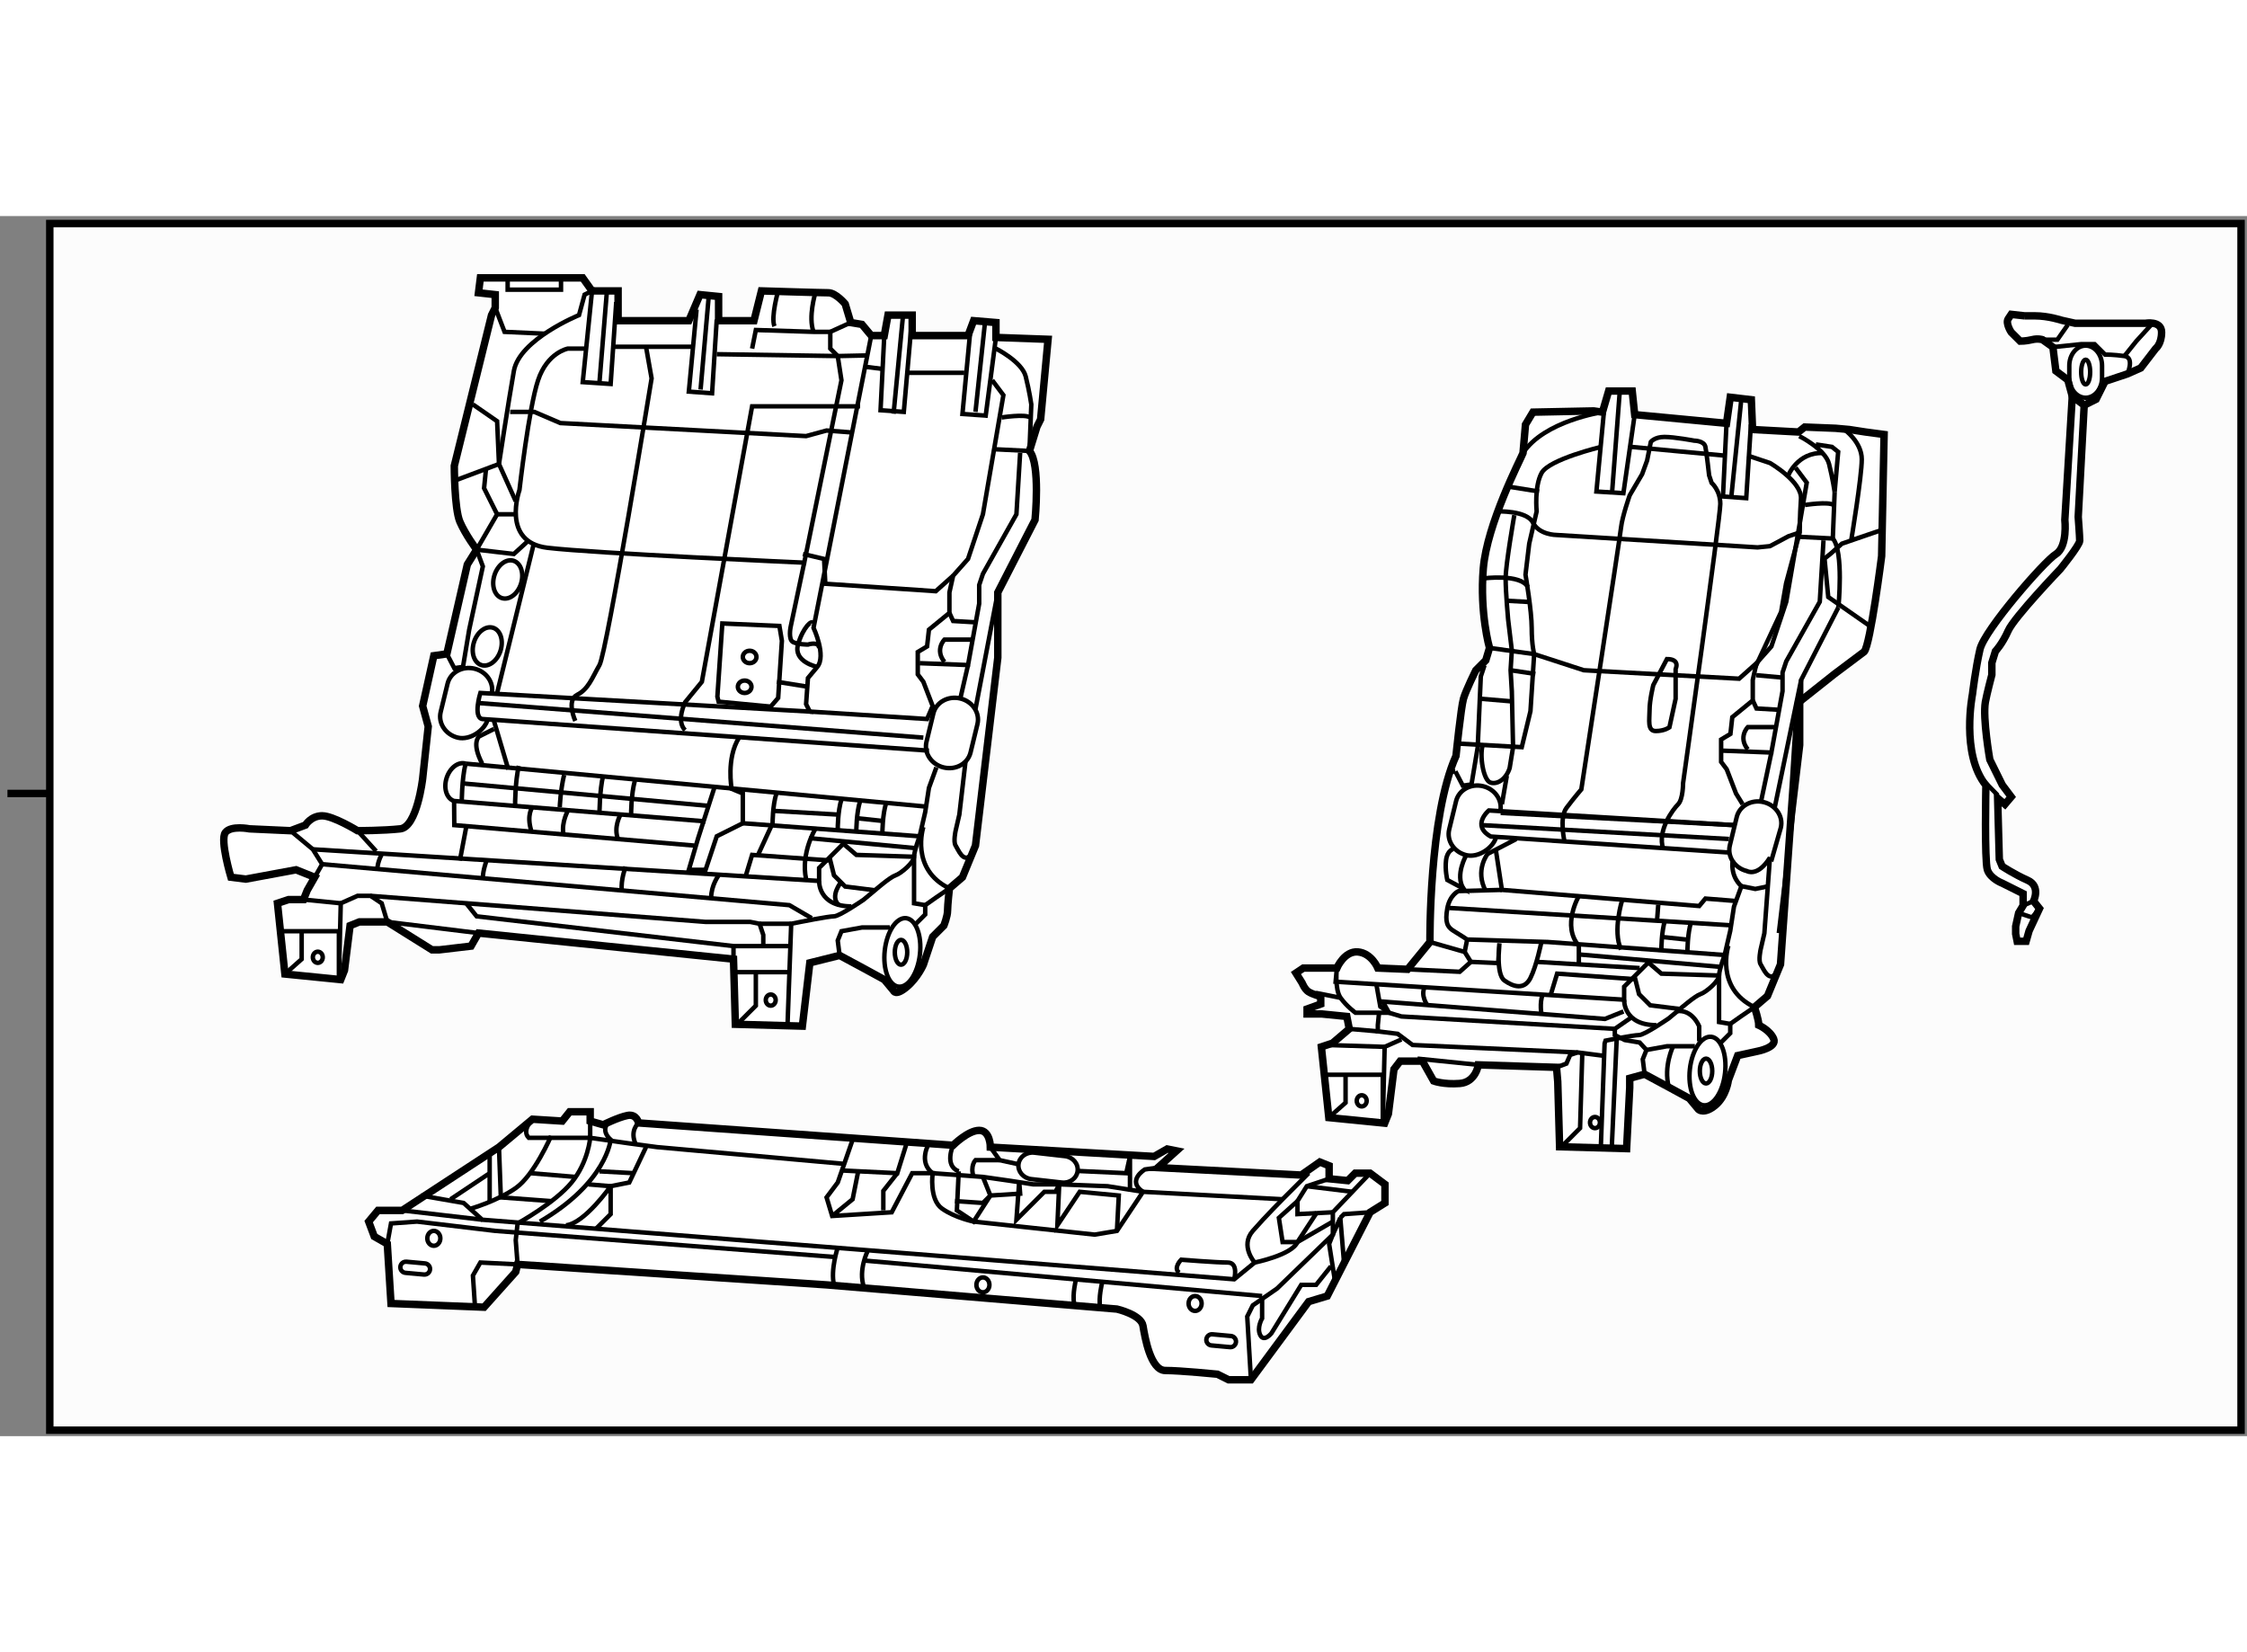 <?xml version="1.0" encoding="utf-8"?>
<!-- Generator: Adobe Illustrator 15.1.0, SVG Export Plug-In . SVG Version: 6.00 Build 0)  -->
<!DOCTYPE svg PUBLIC "-//W3C//DTD SVG 1.1//EN" "http://www.w3.org/Graphics/SVG/1.1/DTD/svg11.dtd">
<svg version="1.1" xmlns="http://www.w3.org/2000/svg" xmlns:xlink="http://www.w3.org/1999/xlink" x="0px" y="0px" width="244.8px"
	 height="180px" viewBox="77.293 43.879 150.9 81.935" enable-background="new 0 0 244.8 180" xml:space="preserve">
	
<rect x="77.293" y="43.879" width="150.9" height="81.935" fill="#808080" stroke="none"/>
	
<g><rect x="80.637" y="44.379" fill="#FCFCFC" stroke="#000000" stroke-width="0.5" width="147.156" height="81.035"></rect><line fill="none" stroke="#000000" stroke-width="0.5" x1="77.793" y1="82.655" x2="80.637" y2="82.655"></line></g><g><path fill="#FFFFFF" stroke="#000000" stroke-width="0.5" d="M123.552,50.905h-4.75v-2h-1.75l-0.625-0.875h-6.875l-0.125,1
			l1.125,0.125v0.875l-0.25,0.5l-2.5,10.125c0,0,0,2.875,0.375,3.75s1.125,1.875,1.125,1.875l-0.625,1l-1.375,6l-0.875,0.125
			l-0.75,3.375l0.375,1.375l-0.375,3.5c0,0-0.375,3.25-1.5,3.375s-2.875,0.125-2.875,0.125s-1.625-1-2.375-1
			s-1.125,0.625-1.125,0.625l-1,0.375l-2.75-0.125c0,0-1.25-0.25-1.625,0.25s0.375,3,0.375,3l1,0.125l3.375-0.625l1.25,0.5
			l-0.5,0.875l-0.25,0.625h-1l-0.75,0.25l0.5,4.75l3.75,0.375l0.25-0.625l0.375-3l0.625-0.25h1.875l3,1.875h0.5l2.125-0.25
			l0.5-0.875l17.125,1.75l0.125,4.375l4.5,0.125l0.5-4.25l2-0.5l1.625,0.875l1.375,0.75l0.625,0.75c0,0,0.125,0.375,0.875-0.25
			s1.125-1.5,1.125-1.5l0.625-1.875l0.75-0.75c0,0,0.25-0.625,0.25-1s0.125-1.5,0.125-1.5l0.875-0.75l0.875-2.125l1.5-12.625v-4.375
			l2.5-4.875c0,0,0.375-3.75-0.375-4.625l0.5-1.625l0.25-0.5l0.5-5.375l-3.5-0.125v-1l-1.5-0.125l-0.375,1h-3.75V50.53h-1.625
			l-0.25,1.375h-0.875l-0.625-0.75l-0.75-0.125l-0.375-1.25c0,0-0.625-0.75-1.125-0.75s-4.5-0.125-4.5-0.125l-0.5,2h-2.375V49.28
			l-1.25-0.125L123.552,50.905z"></path><path fill="none" stroke="#000000" stroke-width="0.3" d="M118.677,49.655l-0.375,5.5l-1.875-0.125l0.625-6.125l-0.5,0.25
			l-0.375,1.375c0,0-4,1.625-4.375,3.75s-1,6.25-1,6.25l1.125,2.5"></path><polyline fill="none" stroke="#000000" stroke-width="0.3" points="124.072,50.155 123.552,55.668 125.114,55.78 125.427,50.83 		
			"></polyline><polyline fill="none" stroke="#000000" stroke-width="0.3" points="136.677,51.905 136.427,56.918 137.989,57.03 138.469,51.572 
					"></polyline><polyline fill="none" stroke="#000000" stroke-width="0.3" points="142.447,51.655 141.927,57.168 143.489,57.28 144.177,52.03 		
			"></polyline><path fill="none" stroke="#000000" stroke-width="0.3" d="M116.552,52.78h-1.125c0,0-1.375,0.25-2,2.125s-1.25,7.375-1.25,7.375
			s-1.25,3.5,1.875,3.875s17.25,1,17.25,1l2.5-12.25l-0.25-1.625l-0.5-0.5v-0.625v-0.5l1.375-0.625"></path><polyline fill="none" stroke="#000000" stroke-width="0.3" points="107.802,61.655 110.802,60.53 110.677,57.655 109.052,56.53 		
			"></polyline><polyline fill="none" stroke="#000000" stroke-width="0.3" points="109.927,60.905 109.802,62.155 110.677,63.905 109.302,66.28 
			111.802,66.572 112.802,65.655 		"></polyline><line fill="none" stroke="#000000" stroke-width="0.3" x1="118.427" y1="52.655" x2="123.802" y2="52.655"></line><polyline fill="none" stroke="#000000" stroke-width="0.3" points="125.427,53.155 133.552,53.28 135.469,53.239 		"></polyline><polyline fill="none" stroke="#000000" stroke-width="0.3" points="133.052,51.655 131.927,51.655 128.052,51.53 127.802,52.78 		
			"></polyline><path fill="none" stroke="#000000" stroke-width="0.3" d="M132.052,49.03c0,0-0.5,1.625-0.125,2.625"></path><path fill="none" stroke="#000000" stroke-width="0.3" d="M129.552,48.905c0,0-0.5,1.75-0.25,2.375"></path><path fill="none" stroke="#000000" stroke-width="0.3" d="M135.802,51.905l-3.875,19.625c0,0,0.875,1.875,0.25,2.625
			s-0.625,0.75-0.625,0.75l-0.125,1.75l0.25,0.5l-22.125-1.25c0,0-0.5,1.625,0.125,1.75l30,2.125"></path><polyline fill="none" stroke="#000000" stroke-width="0.3" points="131.677,77.155 139.552,77.655 139.927,76.78 139.302,75.155 
			138.927,74.655 138.927,73.155 139.552,72.78 139.677,71.655 141.052,70.53 141.052,69.155 141.302,68.03 142.302,66.905 
			143.302,63.905 144.677,55.905 143.927,54.905 		"></polyline><line fill="none" stroke="#000000" stroke-width="0.3" x1="138.302" y1="54.405" x2="142.052" y2="54.405"></line><path fill="none" stroke="#000000" stroke-width="0.3" d="M144.177,52.78c0,0,1.75,0.875,2,1.875s0.375,1.875,0.375,1.875
			l-0.125,3.125l-2.5-0.125"></path><polyline fill="none" stroke="#000000" stroke-width="0.3" points="111.552,57.03 113.177,57.03 114.927,57.78 131.427,58.655 
			132.802,58.28 134.427,58.405 		"></polyline><path fill="none" stroke="#000000" stroke-width="0.3" d="M115.927,77.78c0,0-0.625-1.375,0.125-1.75s1-1.125,1.5-2
			s3.5-19.25,3.5-19.25l-0.375-2.125"></path><line fill="none" stroke="#000000" stroke-width="0.3" x1="110.677" y1="75.905" x2="113.135" y2="65.905"></line><path fill="none" stroke="#000000" stroke-width="0.3" d="M135.052,56.655h-7.25l-3.375,18.5l-1.125,1.375c0,0-0.625,1.25,0,1.875
			"></path><line fill="none" stroke="#000000" stroke-width="0.3" x1="144.302" y1="69.155" x2="142.802" y2="76.989"></line><path fill="none" stroke="#000000" stroke-width="0.3" d="M142.471,79.904c-0.184,0.752-0.994,1.201-1.811,1.002l0,0
			c-0.818-0.199-1.331-0.97-1.148-1.722l0.463-1.906c0.184-0.752,0.994-1.201,1.811-1.002l0,0c0.818,0.199,1.332,0.969,1.148,1.722
			L142.471,79.904z"></path><path fill="none" stroke="#000000" stroke-width="0.3" d="M110.052,77.655c-0.183,0.752-1.2,1.449-2.017,1.25l0,0
			c-0.817-0.199-1.331-0.97-1.148-1.722l0.464-1.906c0.183-0.752,0.994-1.201,1.811-1.002l0,0c0.817,0.199,1.331,0.969,1.148,1.722"></path><path fill="none" stroke="#000000" stroke-width="0.3" d="M140.177,80.905l-0.5,1.375l-0.25,1.625l-0.375,1.625
			c0,0-0.375,1-0.375,1.375s-0.875,1.125-1.25,1.25s-1.375,1-1.375,1l-0.75,0.625c0,0-1.625,1.125-2,1.125s-2.25,0.375-2.25,0.375
			l-0.625,0.125l-0.25,6.875"></path><polyline fill="none" stroke="#000000" stroke-width="0.3" points="98.427,88.28 98.927,87.405 98.302,86.405 96.802,85.155 		"></polyline><ellipse transform="matrix(0.955 0.296 -0.296 0.955 26.458 -29.3)" fill="none" stroke="#000000" stroke-width="0.3" cx="110.052" cy="72.78" rx="0.937" ry="1.313"></ellipse><ellipse transform="matrix(0.955 0.296 -0.296 0.955 25.188 -29.908)" fill="none" stroke="#000000" stroke-width="0.3" cx="111.427" cy="68.28" rx="0.937" ry="1.313"></ellipse><path fill="none" stroke="#000000" stroke-width="0.3" d="M108.565,80.651c-0.495-0.153-1.069,0.284-1.284,0.977
			c-0.215,0.692,0.013,1.378,0.507,1.531l16.889,1.371"></path><line fill="none" stroke="#000000" stroke-width="0.3" x1="108.565" y1="80.651" x2="139.427" y2="83.53"></line><polyline fill="none" stroke="#000000" stroke-width="0.3" points="110.552,50.03 111.177,51.655 113.927,51.78 		"></polyline><polyline fill="none" stroke="#000000" stroke-width="0.3" points="98.302,86.405 132.302,88.53 132.302,87.655 133.927,86.03 
			134.802,86.78 138.677,86.905 138.677,89.155 138.677,90.03 139.427,90.155 139.427,90.78 138.719,91.488 		"></polyline><ellipse transform="matrix(0.994 0.11 -0.11 0.994 11.122 -14.619)" fill="none" stroke="#000000" stroke-width="0.3" cx="137.864" cy="93.343" rx="1.188" ry="2.313"></ellipse><polyline fill="none" stroke="#000000" stroke-width="0.3" points="133.677,93.53 133.552,92.53 133.802,91.905 135.177,91.655 
			137.052,91.655 		"></polyline><line fill="none" stroke="#000000" stroke-width="0.3" x1="126.552" y1="94.655" x2="130.302" y2="94.655"></line><polyline fill="none" stroke="#000000" stroke-width="0.3" points="96.177,91.905 100.052,91.905 100.052,95.155 100.177,90.03 
			101.302,89.53 102.177,89.53 102.927,90.03 103.302,91.28 109.427,92.03 		"></polyline><polyline fill="none" stroke="#000000" stroke-width="0.3" points="126.552,93.78 126.552,92.905 130.302,92.905 		"></polyline><path fill="none" stroke="#000000" stroke-width="0.3" d="M125.302,82.155l-1.125,3.5l-0.625,2.125h1.125l0.75-2.25l1.75-0.875v-2
			l-0.75-0.313c0,0-0.375-2.063,0.5-3.438"></path><line fill="none" stroke="#000000" stroke-width="0.3" x1="110.427" y1="77.655" x2="111.427" y2="81.03"></line><line fill="none" stroke="#000000" stroke-width="0.3" x1="127.177" y1="84.655" x2="139.052" y2="85.53"></line><polyline fill="none" stroke="#000000" stroke-width="0.3" points="107.788,83.159 107.802,84.78 123.927,86.155 		"></polyline><path fill="none" stroke="#000000" stroke-width="0.3" d="M132.052,85.03c0,0-1,1.625-0.625,3.375"></path><polyline fill="none" stroke="#000000" stroke-width="0.3" points="139.052,73.905 142.302,74.03 143.052,69.905 143.052,68.655 
			143.302,67.905 145.552,63.905 145.802,59.78 		"></polyline><polyline fill="none" stroke="#000000" stroke-width="0.3" points="136.052,89.155 134.052,88.905 133.302,88.155 133.052,87.155 
			127.802,86.78 127.385,88.155 		"></polyline><polyline fill="none" stroke="#000000" stroke-width="0.3" points="131.802,91.03 130.302,90.155 98.927,87.405 		"></polyline><polyline fill="none" stroke="#000000" stroke-width="0.3" points="102.177,89.53 124.677,91.28 125.802,91.28 126.927,91.28 
			127.677,91.28 128.302,91.405 128.552,92.155 128.552,92.905 		"></polyline><line fill="none" stroke="#000000" stroke-width="0.3" x1="97.677" y1="89.78" x2="100.177" y2="90.03"></line><polyline fill="none" stroke="#000000" stroke-width="0.3" points="126.885,98.072 128.052,96.905 128.052,94.572 		"></polyline><polyline fill="none" stroke="#000000" stroke-width="0.3" points="96.427,94.78 97.552,93.78 97.552,91.905 		"></polyline><line fill="none" stroke="#000000" stroke-width="0.3" x1="101.302" y1="85.155" x2="102.552" y2="86.53"></line><line fill="none" stroke="#000000" stroke-width="0.3" x1="108.635" y1="84.739" x2="108.177" y2="87.155"></line><line fill="none" stroke="#000000" stroke-width="0.3" x1="128.302" y1="91.405" x2="130.427" y2="91.405"></line><path fill="none" stroke="#000000" stroke-width="0.3" d="M133.552,85.03c0,0,0-1.188,0.25-1.98"></path><path fill="none" stroke="#000000" stroke-width="0.3" d="M134.802,85.155c0,0,0-1.188,0.25-1.98"></path><path fill="none" stroke="#000000" stroke-width="0.3" d="M136.552,85.28c0,0,0-1.188,0.25-1.98"></path><path fill="none" stroke="#000000" stroke-width="0.3" d="M119.677,84.029c0,0,0-1.337,0.25-2.229"></path><path fill="none" stroke="#000000" stroke-width="0.3" d="M117.552,84.027c0,0,0-1.56,0.25-2.6"></path><path fill="none" stroke="#000000" stroke-width="0.3" d="M114.885,83.572c0,0,0.042-1.127,0.292-2.167"></path><path fill="none" stroke="#000000" stroke-width="0.3" d="M111.885,83.405c0,0,0-1.56,0.25-2.6"></path><path fill="none" stroke="#000000" stroke-width="0.3" d="M108.302,83.277c0,0,0-1.56,0.25-2.6"></path><line fill="none" stroke="#000000" stroke-width="0.3" x1="108.469" y1="81.989" x2="124.885" y2="83.489"></line><line fill="none" stroke="#000000" stroke-width="0.3" x1="129.219" y1="83.822" x2="133.552" y2="84.072"></line><line fill="none" stroke="#000000" stroke-width="0.3" x1="134.885" y1="84.322" x2="136.469" y2="84.489"></line><line fill="none" stroke="#000000" stroke-width="0.3" x1="109.302" y1="76.572" x2="139.302" y2="78.905"></line><polygon fill="none" stroke="#000000" stroke-width="0.3" points="125.802,71.239 125.469,76.155 125.552,76.489 129.052,76.822 
			129.552,76.239 129.802,72.405 129.635,71.405 		"></polygon><ellipse fill="none" stroke="#000000" stroke-width="0.3" cx="127.636" cy="73.488" rx="0.458" ry="0.417"></ellipse><ellipse fill="none" stroke="#000000" stroke-width="0.3" cx="127.302" cy="75.489" rx="0.458" ry="0.417"></ellipse><line fill="none" stroke="#000000" stroke-width="0.3" x1="129.469" y1="75.155" x2="131.552" y2="75.489"></line><path fill="none" stroke="#000000" stroke-width="0.3" d="M131.302,67.155l-0.917,4.333c0,0-0.166,0.833,0.167,1s1,0.167,1,0.167
			s0.75-0.25,0.75,0.25"></path><path fill="none" stroke="#000000" stroke-width="0.3" d="M132.177,74.155c0,0-1.625-0.333-1.292-1.5
			c0.334-1.167,0.959-1.708,1-1.417"></path><polyline fill="none" stroke="#000000" stroke-width="0.3" points="131.219,66.572 132.635,66.905 132.719,68.572 140.135,69.072 
			141.302,68.03 		"></polyline><path fill="none" stroke="#000000" stroke-width="0.3" d="M132.302,88.53c0,0-0.083,1.708,2.167,1.708"></path><path fill="none" stroke="#000000" stroke-width="0.3" d="M142.135,80.489l-0.416,3.583l-0.25,1.083c0,0-0.166,0.75,0,1
			s0.5,1.167,1,0.667"></path><line fill="none" stroke="#000000" stroke-width="0.3" x1="141.785" y1="76.276" x2="142.302" y2="74.03"></line><polyline fill="none" stroke="#000000" stroke-width="0.3" points="141.052,70.53 141.302,71.072 142.719,71.155 		"></polyline><path fill="none" stroke="#000000" stroke-width="0.3" d="M142.552,72.322h-1.5h-0.333c0,0-0.666,0.667,0,1.5"></path><polyline fill="none" stroke="#000000" stroke-width="0.3" points="109.302,66.28 109.719,67.405 108.802,71.655 108.385,74.155 
			107.802,74.239 107.302,73.28 		"></polyline><path fill="none" stroke="#000000" stroke-width="0.3" d="M110.469,78.322l-1,0.5c0,0-0.542,0.417,0.208,1.833"></path><path fill="none" stroke="#000000" stroke-width="0.3" d="M128.219,86.739l0.958-2.083c0,0,0-1.188,0.25-1.98"></path><line fill="none" stroke="#000000" stroke-width="0.3" x1="138.719" y1="86.322" x2="131.635" y2="85.655"></line><path fill="none" stroke="#000000" stroke-width="0.3" d="M133.802,88.572c0,0-0.833,1-0.167,1.583"></path><ellipse fill="none" stroke="#000000" stroke-width="0.3" cx="129.052" cy="96.53" rx="0.333" ry="0.375"></ellipse><ellipse fill="none" stroke="#000000" stroke-width="0.3" cx="98.635" cy="93.655" rx="0.333" ry="0.375"></ellipse><ellipse fill="none" stroke="#000000" stroke-width="0.3" cx="137.802" cy="93.321" rx="0.417" ry="0.834"></ellipse><path fill="none" stroke="#000000" stroke-width="0.3" d="M113.052,83.572c0,0-0.416,0.5-0.083,1.583"></path><path fill="none" stroke="#000000" stroke-width="0.3" d="M118.969,84.072c0,0-0.5,0.834-0.167,1.667"></path><path fill="none" stroke="#000000" stroke-width="0.3" d="M115.469,83.739c0,0-0.5,0.833-0.333,1.667"></path><path fill="none" stroke="#000000" stroke-width="0.3" d="M119.302,87.572c0,0-0.333,0.917-0.25,1.583"></path><path fill="none" stroke="#000000" stroke-width="0.3" d="M109.969,87.155c0,0-0.25,0.667-0.25,1.167"></path><path fill="none" stroke="#000000" stroke-width="0.3" d="M102.969,86.655c0,0-0.333,0.583-0.333,1.083"></path><path fill="none" stroke="#000000" stroke-width="0.3" d="M125.552,88.155c0,0-0.5,0.667-0.5,1.5"></path><polyline fill="none" stroke="#000000" stroke-width="0.3" points="126.552,92.905 109.302,90.905 108.635,90.072 		"></polyline><path fill="none" stroke="#000000" stroke-width="0.3" d="M139.302,84.905c0,0-0.917,2.833,1.75,4.125l-0.917,0.625l-0.708,0.5"></path><line fill="none" stroke="#000000" stroke-width="0.3" x1="110.677" y1="63.905" x2="111.885" y2="63.905"></line><path fill="none" stroke="#000000" stroke-width="0.3" d="M144.552,57.405c0,0,1.584-0.25,1.917,0"></path><line fill="none" stroke="#000000" stroke-width="0.3" x1="135.302" y1="53.989" x2="136.635" y2="54.155"></line><rect x="111.385" y="48.072" fill="none" stroke="#000000" stroke-width="0.3" width="3.583" height="0.75"></rect><line fill="none" stroke="#000000" stroke-width="0.3" x1="124.888" y1="49.28" x2="124.341" y2="55.53"></line><line fill="none" stroke="#000000" stroke-width="0.3" x1="137.927" y1="50.655" x2="137.302" y2="57.155"></line><line fill="none" stroke="#000000" stroke-width="0.3" x1="143.427" y1="51.155" x2="142.802" y2="57.03"></line><line fill="none" stroke="#000000" stroke-width="0.3" x1="118.052" y1="48.905" x2="117.552" y2="55.03"></line></g><g><path fill="#FFFFFF" stroke="#000000" stroke-width="0.5" d="M186.739,102.405l-0.209,4.1l-4.5-0.125l-0.125-4.375l-0.083-0.959
			l-5.25-0.166c0,0-0.166,1.167-1.25,1.25s-1.75-0.167-1.75-0.167l-0.75-1.333h-1.5l-0.416,0.541l-0.375,3l-0.25,0.625l-3.75-0.375
			l-0.5-4.75l0.75-0.25l1.124-0.958l-0.166-0.834l-1.667-0.166h-1v-0.334l0.917-0.333v-0.5c0,0-0.584-0.166-0.834-0.333
			s-0.416-0.584-0.416-0.584l-0.417-0.666l0.5-0.334h2.25c0,0,0.501-1.166,1.417-1.083s1.333,1.083,1.333,1.083l2,0.084l1.5-1.833
			c0,0-0.083-8.417,1.75-12.5c0,0,0.333-3.25,0.5-3.833s0.833-1.917,0.833-1.917l0.667-0.667l0.25-0.833
			c0,0-0.667-2.333-0.417-5.333s2.5-7.333,2.667-7.75l0.167-1.917l0.5-0.833l4.083-0.083l0.584,0.083l0.416-1.417h1.584l0.166,1.583
			l6.167,0.583l0.25-1.75l1.417,0.167l0.083,2l3.083,0.167l0.417-0.333l2.083,0.083l0.917,0.083l1.083,0.167l1.25,0.167
			l-0.166,8.167c0,0-0.75,5.917-1.167,6.417l-2,1.5l-2.417,1.917l-0.333,5.25l-0.875,12.334l-0.875,2.125l-0.875,0.75
			c0,0,0.291,0.833,0.291,1.208c0,0,0.75,0.333,1,0.917s-1.083,0.833-1.083,0.833l-1.333,0.292l-0.625,1.65
			c0,0-0.125,1.063-0.875,1.688s-1.125,0.287-1.125,0.287l-0.625-0.75l-1.375-0.75l-1.625-0.875l-1,0.275V102.405z"></path><polyline fill="none" stroke="#000000" stroke-width="0.3" points="185.022,56.865 184.502,62.377 186.314,62.49 187.072,57.212 
					"></polyline><polyline fill="none" stroke="#000000" stroke-width="0.3" points="193.239,57.796 193.002,62.71 194.564,62.823 194.877,57.873 
					"></polyline><line fill="none" stroke="#000000" stroke-width="0.3" x1="185.864" y1="99.155" x2="185.53" y2="106.505"></line><polyline fill="none" stroke="#000000" stroke-width="0.3" points="182.238,106.298 183.405,105.13 183.552,100.155 		"></polyline><ellipse fill="none" stroke="#000000" stroke-width="0.3" cx="184.405" cy="104.755" rx="0.333" ry="0.375"></ellipse><polyline fill="none" stroke="#000000" stroke-width="0.3" points="166.281,101.546 170.156,101.546 170.156,104.796 
			170.281,99.671 171.406,99.171 		"></polyline><line fill="none" stroke="#000000" stroke-width="0.3" x1="166.405" y1="99.546" x2="170.281" y2="99.671"></line><polyline fill="none" stroke="#000000" stroke-width="0.3" points="166.531,104.421 167.656,103.421 167.656,101.546 		"></polyline><ellipse fill="none" stroke="#000000" stroke-width="0.3" cx="168.74" cy="103.296" rx="0.333" ry="0.375"></ellipse><path fill="none" stroke="#000000" stroke-width="0.3" d="M184.802,106.317l0.25-6.875l0.063-0.188c0,0,1.875-0.375,2.25-0.375
			s2-1.125,2-1.125l0.75-0.625c0,0,1-0.875,1.375-1s1.25-0.875,1.25-1.25s0.375-1.375,0.375-1.375l0.375-1.625l0.25-1.625l0.5-1.375
			c0,0-0.751-0.584-0.584-1.75"></path><line fill="none" stroke="#000000" stroke-width="0.3" x1="174.614" y1="90.343" x2="193.489" y2="91.505"></line><path fill="none" stroke="#000000" stroke-width="0.3" d="M192.781,99.464l0.708-0.709V98.13l-0.75-0.125V97.13v-2.25
			l-3.875-0.125l-0.875-0.75l-1.625,1.625v0.875l-19.375-1.209l0.083-0.917c0,0-0.166,1.418,0.25,2.001s1,1,1,1h2.25l-0.417-0.75
			l14.917,1.166l1.25-0.5"></path><ellipse transform="matrix(0.994 0.11 -0.11 0.994 12.329 -20.526)" fill="none" stroke="#000000" stroke-width="0.3" cx="191.927" cy="101.317" rx="1.188" ry="2.313"></ellipse><polyline fill="none" stroke="#000000" stroke-width="0.3" points="187.739,101.505 187.614,100.505 187.864,99.88 189.239,99.63 
			191.114,99.63 		"></polyline><polyline fill="none" stroke="#000000" stroke-width="0.3" points="190.114,97.13 188.114,96.88 187.364,96.13 187.114,95.13 
			181.864,94.755 181.447,96.13 		"></polyline><path fill="none" stroke="#000000" stroke-width="0.3" d="M188.864,93.13c0,0,0-1.188,0.25-1.98"></path><path fill="none" stroke="#000000" stroke-width="0.3" d="M190.614,93.255c0,0,0-1.188,0.25-1.98"></path><line fill="none" stroke="#000000" stroke-width="0.3" x1="188.947" y1="92.297" x2="190.531" y2="92.464"></line><path fill="none" stroke="#000000" stroke-width="0.3" d="M186.364,96.505c0,0-0.083,1.709,2.167,1.709"></path><line fill="none" stroke="#000000" stroke-width="0.3" x1="192.781" y1="94.297" x2="183.364" y2="93.468"></line><ellipse fill="none" stroke="#000000" stroke-width="0.3" cx="191.864" cy="101.296" rx="0.417" ry="0.834"></ellipse><path fill="none" stroke="#000000" stroke-width="0.3" d="M193.364,92.88c0,0-0.917,2.834,1.75,4.125l-0.917,0.625l-0.708,0.5"></path><path fill="none" stroke="#000000" stroke-width="0.3" d="M184.822,59.379c0,0-3.5,0.833-4,1.75s-0.333,2.583-0.333,2.583
			l-0.5,2.167l-0.25,2.083c0,0,0.417,2.417,0.417,3.583s0.166,1.75,0.166,1.75l-0.25,3.833l-0.583,2.417l-4.417-0.25"></path><line fill="none" stroke="#000000" stroke-width="0.3" x1="186.822" y1="59.379" x2="193.072" y2="59.962"></line><path fill="none" stroke="#000000" stroke-width="0.3" d="M194.656,59.962l1.5,0.5c0,0,2.166,1.25,2.083,2.417
			s-0.083,2.25-0.083,2.25l-0.917,3.417l-0.333,1.917l-1.75,3.75"></path><path fill="none" stroke="#000000" stroke-width="0.3" d="M182.364,85.905c0,0-0.375-1.609,0.125-2.276s1-1.25,1-1.25
			s2.584-16.833,2.667-17.583s0.583-2.167,0.583-2.167l0.833-1.417l0.334-0.917l0.25-1.25c0,0,0.249-0.333,0.916-0.333
			s2,0.25,2,0.25s0.666,0,0.75,0.417s0.25,1.917,0.25,1.917l0.167,0.5c0,0,0.583,0.5,0.583,1.417s-2.5,18.75-2.5,18.75
			s0,1.084-0.333,1.417s-1.418,1.75-1.001,3"></path><path fill="none" stroke="#000000" stroke-width="0.3" d="M200.752,70.157c0,0,0.375-3.75-0.375-4.625"></path><polyline fill="none" stroke="#000000" stroke-width="0.3" points="196.752,92.031 198.252,79.406 198.252,75.031 200.752,70.157 
					"></polyline><polyline fill="none" stroke="#000000" stroke-width="0.3" points="194.322,83.379 193.877,82.656 193.252,81.031 192.877,80.531 
			192.877,79.031 193.502,78.656 193.627,77.531 195.002,76.406 195.002,75.031 195.252,73.906 196.252,72.782 197.252,69.782 
			198.627,61.782 197.877,60.782 		"></polyline><polyline fill="none" stroke="#000000" stroke-width="0.3" points="200.502,62.407 200.377,65.532 197.877,65.407 		"></polyline><line fill="none" stroke="#000000" stroke-width="0.3" x1="198.252" y1="75.031" x2="196.488" y2="83.546"></line><path fill="none" stroke="#000000" stroke-width="0.3" d="M196.238,87.213l0.646-2.254c0.184-0.753-0.33-1.523-1.148-1.723l0,0
			c-0.816-0.198-1.627,0.25-1.811,1.002l-0.463,1.906c-0.183,0.752,0.33,1.522,1.148,1.722c0,0,0.712,0.431,1.545-0.903
			l-0.374,5.084l-0.25,1.083c0,0-0.166,0.75,0,1s0.5,1.167,1,0.667"></path><polyline fill="none" stroke="#000000" stroke-width="0.3" points="193.002,79.781 196.252,79.906 197.002,75.781 197.002,74.531 
			197.252,73.781 199.502,69.782 199.752,65.657 		"></polyline><line fill="none" stroke="#000000" stroke-width="0.3" x1="178.072" y1="83.963" x2="193.752" y2="84.781"></line><polyline fill="none" stroke="#000000" stroke-width="0.3" points="195.252,73.906 194.085,74.948 183.655,74.379 180.322,73.296 
			177.322,72.879 		"></polyline><line fill="none" stroke="#000000" stroke-width="0.3" x1="195.552" y1="83.218" x2="196.252" y2="79.906"></line><polyline fill="none" stroke="#000000" stroke-width="0.3" points="195.002,76.406 195.252,76.948 196.669,77.031 		"></polyline><path fill="none" stroke="#000000" stroke-width="0.3" d="M196.502,78.198h-1.5h-0.333c0,0-0.666,0.667,0,1.5"></path><path fill="none" stroke="#000000" stroke-width="0.3" d="M198.502,63.282c0,0,1.584-0.25,1.917,0"></path><line fill="none" stroke="#000000" stroke-width="0.3" x1="175.03" y1="81.171" x2="174.614" y2="81.218"></line><path fill="none" stroke="#000000" stroke-width="0.3" d="M176.405,75.171"></path><path fill="none" stroke="#000000" stroke-width="0.3" d="M193.752,84.781l-16.472-0.985c0,0-1.208,1,0.125,1.75l16.083,1.083"></path><path fill="none" stroke="#000000" stroke-width="0.3" d="M177.78,85.546c-0.183,0.752-1.2,1.449-2.017,1.251l0,0
			c-0.818-0.199-1.331-0.97-1.148-1.722l0.463-1.906c0.184-0.752,0.994-1.2,1.811-1.002l0,0c0.818,0.199,1.332,0.97,1.148,1.723"></path><line fill="none" stroke="#000000" stroke-width="0.3" x1="176.802" y1="84.78" x2="193.405" y2="85.713"></line><path fill="none" stroke="#000000" stroke-width="0.3" d="M179.114,85.718l-1.917,0.995c0,0-0.875,1.084-0.125,2.5"></path><path fill="none" stroke="#000000" stroke-width="0.3" d="M189.238,73.629l-0.916,1.75c0,0-0.25,1-0.25,1.667
			s-0.168,1.417,0.416,1.417s0.917-0.25,0.917-0.25l0.417-1.917v-2C189.822,74.296,190.154,73.629,189.238,73.629z"></path><path fill="none" stroke="#000000" stroke-width="0.3" d="M191.405,99.296v-1c0,0-0.458-1.183-1.541-1.016"></path><polyline fill="none" stroke="#000000" stroke-width="0.3" points="177.738,86.379 178.155,89.129 191.405,90.213 191.822,89.713 
			193.905,89.879 		"></polyline><polyline fill="none" stroke="#000000" stroke-width="0.3" points="187.864,99.88 187.405,99.38 186.405,99.213 185.738,98.88 
			185.738,98.463 186.822,97.713 		"></polyline><polyline fill="none" stroke="#000000" stroke-width="0.3" points="185.738,98.463 171.405,97.63 170.572,97.38 169.988,96.963 
			169.738,95.546 		"></polyline><path fill="none" stroke="#000000" stroke-width="0.3" d="M178.155,89.129l-2.917,0.083c0,0-0.584,0.25-0.75,1.167
			s0,1.25,0.417,1.5s0.917,0.583,0.917,0.583l5.417,0.167l11.875,0.875"></path><path fill="none" stroke="#000000" stroke-width="0.3" d="M173.322,92.63l2.333,0.666l0.417,0.667l1.833,0.083l0.083-1.333
			c0,0-0.249,2.083,0.334,2.5s1.334,0.666,1.75-0.167s0.729-2.391,0.729-2.391"></path><path fill="none" stroke="#000000" stroke-width="0.3" d="M183.322,89.546c0,0-1.166,2,0,3.334v1.166"></path><path fill="none" stroke="#000000" stroke-width="0.3" d="M186.238,89.796c0,0-0.666,2.083-0.083,3.334"></path><line fill="none" stroke="#000000" stroke-width="0.3" x1="188.655" y1="90.129" x2="188.572" y2="91.213"></line><line fill="none" stroke="#000000" stroke-width="0.3" x1="180.488" y1="93.963" x2="187.405" y2="94.38"></line><line fill="none" stroke="#000000" stroke-width="0.3" x1="175.655" y1="93.296" x2="175.822" y2="92.463"></line><line fill="none" stroke="#000000" stroke-width="0.3" x1="165.655" y1="96.046" x2="167.322" y2="96.38"></line><line fill="none" stroke="#000000" stroke-width="0.3" x1="172.488" y1="100.463" x2="176.572" y2="100.88"></line><polyline fill="none" stroke="#000000" stroke-width="0.3" points="181.822,101.046 182.488,100.796 182.738,100.213 
			183.238,100.046 185.052,100.28 		"></polyline><polyline fill="none" stroke="#000000" stroke-width="0.3" points="169.905,97.38 169.822,98.213 169.822,98.63 171.155,98.796 
			172.155,99.546 183.238,100.046 		"></polyline><line fill="none" stroke="#000000" stroke-width="0.3" x1="167.905" y1="98.463" x2="169.822" y2="98.63"></line><polyline fill="none" stroke="#000000" stroke-width="0.3" points="171.822,94.463 175.322,94.63 176.072,93.963 		"></polyline><polyline fill="none" stroke="#000000" stroke-width="0.3" points="194.239,88.88 195.173,89.066 196.072,88.879 		"></polyline><line fill="none" stroke="#000000" stroke-width="0.3" x1="178.155" y1="83.379" x2="178.488" y2="81.463"></line><path fill="none" stroke="#000000" stroke-width="0.3" d="M173.155,96.88c0,0-0.501-0.666-0.167-1.25"></path><path fill="none" stroke="#000000" stroke-width="0.3" d="M180.822,97.546c0,0-0.167-0.832,0.083-1.416"></path><path fill="none" stroke="#000000" stroke-width="0.3" d="M189.655,99.63c0,0-0.665,1.334-0.291,2.75"></path><path fill="none" stroke="#000000" stroke-width="0.3" d="M176.905,68.213c0,0,2.5-0.334,3,0.583"></path><path fill="none" stroke="#000000" stroke-width="0.3" d="M177.822,63.713c0,0,1.999-0.083,2.416,0.75s1.584,0.833,1.584,0.833
			l13.5,0.833l0.833-0.083l1.25-0.667l0.751-0.25"></path><path fill="none" stroke="#000000" stroke-width="0.3" d="M201.155,58.213c0,0,1.167,0.833,1.167,2s-0.708,5.442-0.708,5.442
			l2.041-0.692l-2.667,0.917l-0.75,0.667l-0.416,0.333l0.25,2.583l2.75,1.917"></path><path fill="none" stroke="#000000" stroke-width="0.3" d="M178.988,63.963c0,0-0.583,3.333-0.583,4.25s0.167,2.75,0.167,2.75
			l0.25,2.083l-0.084,1.333l0.084,1.417l0.083,3.75l-0.229,1.402c-0.215,0.693-0.789,1.13-1.284,0.977
			c-0.494-0.152-0.742-1.826-0.527-2.52"></path><path fill="none" stroke="#000000" stroke-width="0.3" d="M197.364,61.343c0,0,0.624-1.63,2.374-1.547"></path><line fill="none" stroke="#000000" stroke-width="0.3" x1="186.072" y1="55.629" x2="185.552" y2="62.468"></line><line fill="none" stroke="#000000" stroke-width="0.3" x1="194.238" y1="56.129" x2="193.572" y2="62.629"></line><path fill="none" stroke="#000000" stroke-width="0.3" d="M199.238,59.213l1.084,0.167l0.416,0.333l-0.236,2.694
			c0,0-0.125-0.875-0.375-1.875s-2-1.875-2-1.875"></path><line fill="none" stroke="#000000" stroke-width="0.3" x1="195.238" y1="74.713" x2="197.072" y2="74.879"></line><polyline fill="none" stroke="#000000" stroke-width="0.3" points="176.988,74.046 176.738,74.796 176.53,79.546 176.113,82.046 
			175.53,82.13 175.03,81.171 		"></polyline><line fill="none" stroke="#000000" stroke-width="0.3" x1="178.738" y1="76.463" x2="176.738" y2="76.296"></line><line fill="none" stroke="#000000" stroke-width="0.3" x1="180.405" y1="74.629" x2="178.738" y2="74.379"></line><line fill="none" stroke="#000000" stroke-width="0.3" x1="179.988" y1="69.796" x2="178.488" y2="69.713"></line><line fill="none" stroke="#000000" stroke-width="0.3" x1="178.572" y1="62.046" x2="180.655" y2="62.379"></line><path fill="none" stroke="#000000" stroke-width="0.3" d="M184.906,57.046c0,0-3.917,0.583-5.334,2.75"></path><path fill="none" stroke="#000000" stroke-width="0.3" d="M174.905,86.379c0,0-0.417,0.083-0.5,0.75s0.083,1.333,0.083,1.333
			l1.084,0.583c-0.583-0.917,0.191-2.249,0.191-2.249"></path></g>



	
<g><path fill="#FFFFFF" stroke="#000000" stroke-width="0.5" d="M218.659,54.98l-0.6,1.2l-0.801,0.4l-0.8-0.6l-0.3-1.1l-0.8-0.6
			l-0.2-1.6l-0.699-0.5c0,0-0.302-0.1-0.701,0s-0.799,0.1-0.799,0.1l-0.601-0.6c0,0-0.4-0.6-0.2-0.9c0.2-0.3,0.2-0.3,0.2-0.3
			l0.9,0.1c0,0-0.2,0,0.699,0c0.9,0,1.8,0.3,1.8,0.3l0.9,0.2h1.5h0.699h1.101h1.4c0,0,1.1-0.2,1.1,0.6s-0.399,1.1-0.399,1.1l-1,1.3
			l-0.9,0.4L218.659,54.98z"></path><path fill="none" stroke="#000000" stroke-width="0.3" d="M218.459,54.73c0,0.746-0.492,1.35-1.099,1.35l0,0
			c-0.608,0-1.101-0.604-1.101-1.35v-0.8c0-0.745,0.492-1.35,1.101-1.35l0,0c0.606,0,1.099,0.604,1.099,1.35V54.73z"></path><path fill="none" stroke="#000000" stroke-width="0.3" d="M220.159,54.48c0,0,0.5-1.1-0.2-1.2c-0.699-0.101-1.3-0.101-1.3-0.101
			l-0.7-0.7h-0.9l-1.899,0.201"></path><polyline fill="none" stroke="#000000" stroke-width="0.3" points="221.759,51.181 220.76,52.28 219.959,53.281 		"></polyline><polyline fill="none" stroke="#000000" stroke-width="0.3" points="214.46,52.18 215.459,52.18 216.159,51.181 		"></polyline><ellipse fill="none" stroke="#000000" stroke-width="0.3" cx="217.358" cy="54.355" rx="0.302" ry="0.831"></ellipse></g>



	
<g><path fill="#FFFFFF" stroke="#000000" stroke-width="0.5" d="M217.259,56.581l-0.8-0.6l-0.499,8.3c0,0,0.2,1.799-0.601,2.3
			c-0.8,0.5-4.8,5.1-5.1,6.4s-0.501,3-0.501,3s-0.799,4.025,0.9,6.125c0,0-0.101,5.076,0.1,5.676c0.2,0.6,1.001,0.9,1.001,0.9
			l1.399,0.7v0.8l-0.301,0.5l-0.199,0.899v0.5l0.1,0.501h0.601l0.2-0.7l0.699-1.5l-0.399-0.5c0,0,0.499-1-0.4-1.4
			c-0.9-0.399-1.712-0.938-1.712-0.938l-0.188-0.462l-0.113-4.113l0.488,0.413l0.425-0.5l-0.6-0.8l-0.838-1.7
			c0,0-0.487-2.775-0.3-3.863c0.086-0.502,0.437-1.837,0.437-1.837v-0.8l0.238-0.775c0,0,0.463-0.487,0.862-1.387
			s3.5-4.137,3.5-4.137s1.3-1.601,1.3-1.9s-0.1-1.6-0.1-1.6L217.259,56.581z"></path><line fill="none" stroke="#000000" stroke-width="0.3" x1="210.584" y1="81.88" x2="211.46" y2="82.78"></line><line fill="none" stroke="#000000" stroke-width="0.3" x1="213.159" y1="90.181" x2="213.859" y2="89.88"></line><polyline fill="none" stroke="#000000" stroke-width="0.3" points="214.259,90.38 213.759,90.98 212.858,90.681 		"></polyline></g>



	
<g><path fill="#FFFFFF" stroke="#000000" stroke-width="0.5" d="M113.052,104.53l-1.5,1.25l-0.75,0.625l-6.5,4.25h-1.625l-0.625,0.75
			l0.375,1l0.875,0.5l0.25,4l6.25,0.25l2.125-2.375l0.125-0.5l20.75,1.375l19.5,1.625c0,0,1.625,0.375,1.75,1.125s0.5,3,1.5,3
			s3.5,0.25,3.5,0.25l0.75,0.375h1.5l3.875-5.25l1.25-0.375l2.875-5.625l1-0.625v-1.25l-1-0.75h-1l-0.5,0.5l-1.25-0.125v-0.875
			l-0.625-0.25l-1.25,0.875l-9.625-0.5l1.25-1.125l-0.625-0.125l-0.875,0.5l-11-0.625c0,0,0-1.125-0.75-1.125s-1.75,1-1.75,1
			l-21.125-1.5c0,0-0.125-0.625-0.75-0.5s-1.625,0.625-1.625,0.625l-0.875-0.25v-0.625h-1.375l-0.5,0.625L113.052,104.53z"></path><path fill="none" stroke="#000000" stroke-width="0.3" d="M105.552,109.655l2.875,0.5l1.25,1.125l50.5,4l1.375-1.125
			c0,0-1-1.125-0.125-2.125s2-2.125,2-2.125l1.75-1.75"></path><polyline fill="none" stroke="#000000" stroke-width="0.3" points="120.677,106.405 119.552,108.78 118.302,109.03 
			118.302,110.03 118.302,110.905 117.302,111.905 		"></polyline><path fill="none" stroke="#000000" stroke-width="0.3" d="M113.052,104.53c0,0-0.75,0.75-0.25,1.25h4.125v-1.125"></path><path fill="none" stroke="#000000" stroke-width="0.3" d="M108.927,110.53c0,0,1.75-0.5,3-1.375s2.375-3.5,2.375-3.5"></path><line fill="none" stroke="#000000" stroke-width="0.3" x1="104.302" y1="110.655" x2="109.677" y2="111.28"></line><path fill="none" stroke="#000000" stroke-width="0.3" d="M109.177,116.905l-0.125-1.875l0.5-0.875l2.5,0.125l-0.125-1.625
			l0.125-1.125c0,0,2.5-1.375,3.625-2.75s1.25-3,1.25-3l2.625,0.375l1.875,0.25l12.563,1.125l0.563-1.625l-1,2.875l-0.75,1
			l0.375,1.25l4-0.25l1.375-2.625h1.375c0,0-0.25,1.75,0.625,2.375s2.125,0.875,2.125,0.875l8.125,0.875l1.5-0.25l1.75-2.625
			l9.375,0.5"></path><path fill="none" stroke="#000000" stroke-width="0.3" d="M133.552,113.155c0,0-0.5,1.5-0.25,2.5"></path><path fill="none" stroke="#000000" stroke-width="0.3" d="M135.552,113.405c0,0-0.625,1.25-0.25,2.375"></path><polyline fill="none" stroke="#000000" stroke-width="0.3" points="133.177,111.03 134.552,109.905 134.927,108.03 
			133.739,107.968 137.552,108.155 138.177,106.155 		"></polyline><polyline fill="none" stroke="#000000" stroke-width="0.3" points="136.614,110.655 136.614,109.343 137.552,108.155 		"></polyline><line fill="none" stroke="#000000" stroke-width="0.3" x1="162.052" y1="116.405" x2="135.427" y2="114.03"></line><polyline fill="none" stroke="#000000" stroke-width="0.3" points="133.302,113.78 110.552,112.03 105.302,111.405 
			103.552,111.53 103.302,112.905 		"></polyline><polyline fill="none" stroke="#000000" stroke-width="0.3" points="161.302,122.03 161.052,117.78 161.427,117.03 
			163.052,115.905 166.802,112.28 166.802,110.78 169.302,108.155 		"></polyline><polyline fill="none" stroke="#000000" stroke-width="0.3" points="143.802,106.405 144.427,107.28 145.691,107.556 		"></polyline><path fill="none" stroke="#000000" stroke-width="0.3" d="M149.662,108.005c-0.055,0.491-0.529,0.84-1.059,0.779l-2.055-0.232
			c-0.529-0.06-0.914-0.506-0.857-0.996l0,0c0.055-0.491,0.529-0.84,1.059-0.779l2.055,0.232
			C149.334,107.068,149.719,107.515,149.662,108.005L149.662,108.005z"></path><polyline fill="none" stroke="#000000" stroke-width="0.3" points="141.677,108.03 141.552,110.655 142.677,111.405 
			143.802,109.655 145.802,109.53 145.739,108.718 145.552,111.28 147.427,109.405 148.177,109.405 148.427,108.905 
			148.302,111.655 149.802,109.405 152.427,109.655 152.302,112.03 		"></polyline><polyline fill="none" stroke="#000000" stroke-width="0.3" points="166.927,115.28 166.552,112.905 166.802,112.28 
			167.302,111.155 167.552,114.155 		"></polyline><ellipse fill="none" stroke="#000000" stroke-width="0.3" cx="157.552" cy="116.905" rx="0.438" ry="0.5"></ellipse><ellipse fill="none" stroke="#000000" stroke-width="0.3" cx="143.302" cy="115.655" rx="0.438" ry="0.5"></ellipse><ellipse fill="none" stroke="#000000" stroke-width="0.3" cx="106.427" cy="112.53" rx="0.438" ry="0.5"></ellipse><path fill="none" stroke="#000000" stroke-width="0.3" d="M106.172,114.622c-0.019,0.206-0.202,0.358-0.408,0.339l-1.245-0.114
			c-0.206-0.02-0.358-0.202-0.339-0.408l0,0c0.019-0.206,0.202-0.358,0.408-0.339l1.245,0.114
			C106.04,114.233,106.191,114.416,106.172,114.622L106.172,114.622z"></path><path fill="none" stroke="#000000" stroke-width="0.3" d="M160.297,119.497c-0.019,0.206-0.201,0.358-0.407,0.339l-1.245-0.114
			c-0.205-0.02-0.357-0.202-0.338-0.408l0,0c0.019-0.206,0.201-0.358,0.407-0.339l1.245,0.114
			C160.164,119.108,160.316,119.291,160.297,119.497L160.297,119.497z"></path><path fill="none" stroke="#000000" stroke-width="0.3" d="M149.552,115.28c0,0-0.25,1-0.125,1.625"></path><path fill="none" stroke="#000000" stroke-width="0.3" d="M151.302,115.53c0,0-0.25,1-0.125,1.625"></path><polyline fill="none" stroke="#000000" stroke-width="0.3" points="141.427,110.03 143.302,110.155 143.802,109.655 
			143.302,108.405 		"></polyline><polyline fill="none" stroke="#000000" stroke-width="0.3" points="107.552,109.905 110.177,108.155 110.177,106.78 
			110.177,110.155 		"></polyline><polyline fill="none" stroke="#000000" stroke-width="0.3" points="110.802,106.405 110.927,109.78 114.302,110.03 		"></polyline><path fill="none" stroke="#000000" stroke-width="0.3" d="M116.802,108.905l1.5,0.125c0,0-1.75,2.5-3,2.625"></path><path fill="none" stroke="#000000" stroke-width="0.3" d="M141.302,106.28c0,0-0.625,1.375,0.375,1.75"></path><path fill="none" stroke="#000000" stroke-width="0.3" d="M139.677,106.155c0,0-0.75,1.25,0.25,2l3.375,0.25l1.75,0.25l1.625,0.25
			h1.75l3.25,0.125l2.375,0.375c-1.125-0.75,0.125-1.5,0.125-1.5l0.875-0.125"></path><polyline fill="none" stroke="#000000" stroke-width="0.3" points="149.662,108.005 152.927,108.155 153.177,107.03 
			153.177,109.28 		"></polyline><path fill="none" stroke="#000000" stroke-width="0.3" d="M144.427,107.28h-1.625c0,0-0.375,0.375-0.125,1.125"></path><path fill="none" stroke="#000000" stroke-width="0.3" d="M166.677,114.405l-1,1.25h-1l-2,3.25c0,0-0.5,0.625-0.75,0.125
			s0.125-1.125,0.125-1.125v-1.5"></path><polyline fill="none" stroke="#000000" stroke-width="0.3" points="166.552,108.53 165.052,109.03 164.427,110.03 
			164.427,110.905 166.802,110.78 		"></polyline><polyline fill="none" stroke="#000000" stroke-width="0.3" points="165.739,110.78 164.427,112.78 163.427,112.78 
			163.177,111.155 164.427,110.03 		"></polyline><path fill="none" stroke="#000000" stroke-width="0.3" d="M166.802,111.405l-2.375,1.375c-0.375,0.875-2.875,1.375-2.875,1.375"></path><line fill="none" stroke="#000000" stroke-width="0.3" x1="112.927" y1="108.155" x2="115.927" y2="108.405"></line><line fill="none" stroke="#000000" stroke-width="0.3" x1="117.552" y1="108.03" x2="119.864" y2="108.155"></line><path fill="none" stroke="#000000" stroke-width="0.3" d="M120.177,104.78c0,0-0.625,0.5-0.188,1.438"></path><path fill="none" stroke="#000000" stroke-width="0.3" d="M118.114,104.78c0,0-0.5,0.5,0.188,1.125c0,0-0.25,2.875-4.75,5.5"></path><line fill="none" stroke="#000000" stroke-width="0.3" x1="165.052" y1="109.03" x2="168.114" y2="109.405"></line><path fill="none" stroke="#000000" stroke-width="0.3" d="M160.177,115.28c0,0,0.313-1.125-0.438-1.125s-3.125-0.188-3.125-0.188
			s-0.563,0.563-0.125,0.875"></path><polyline fill="none" stroke="#000000" stroke-width="0.3" points="167.302,111.155 167.552,110.905 169.302,110.78 		"></polyline></g>


</svg>